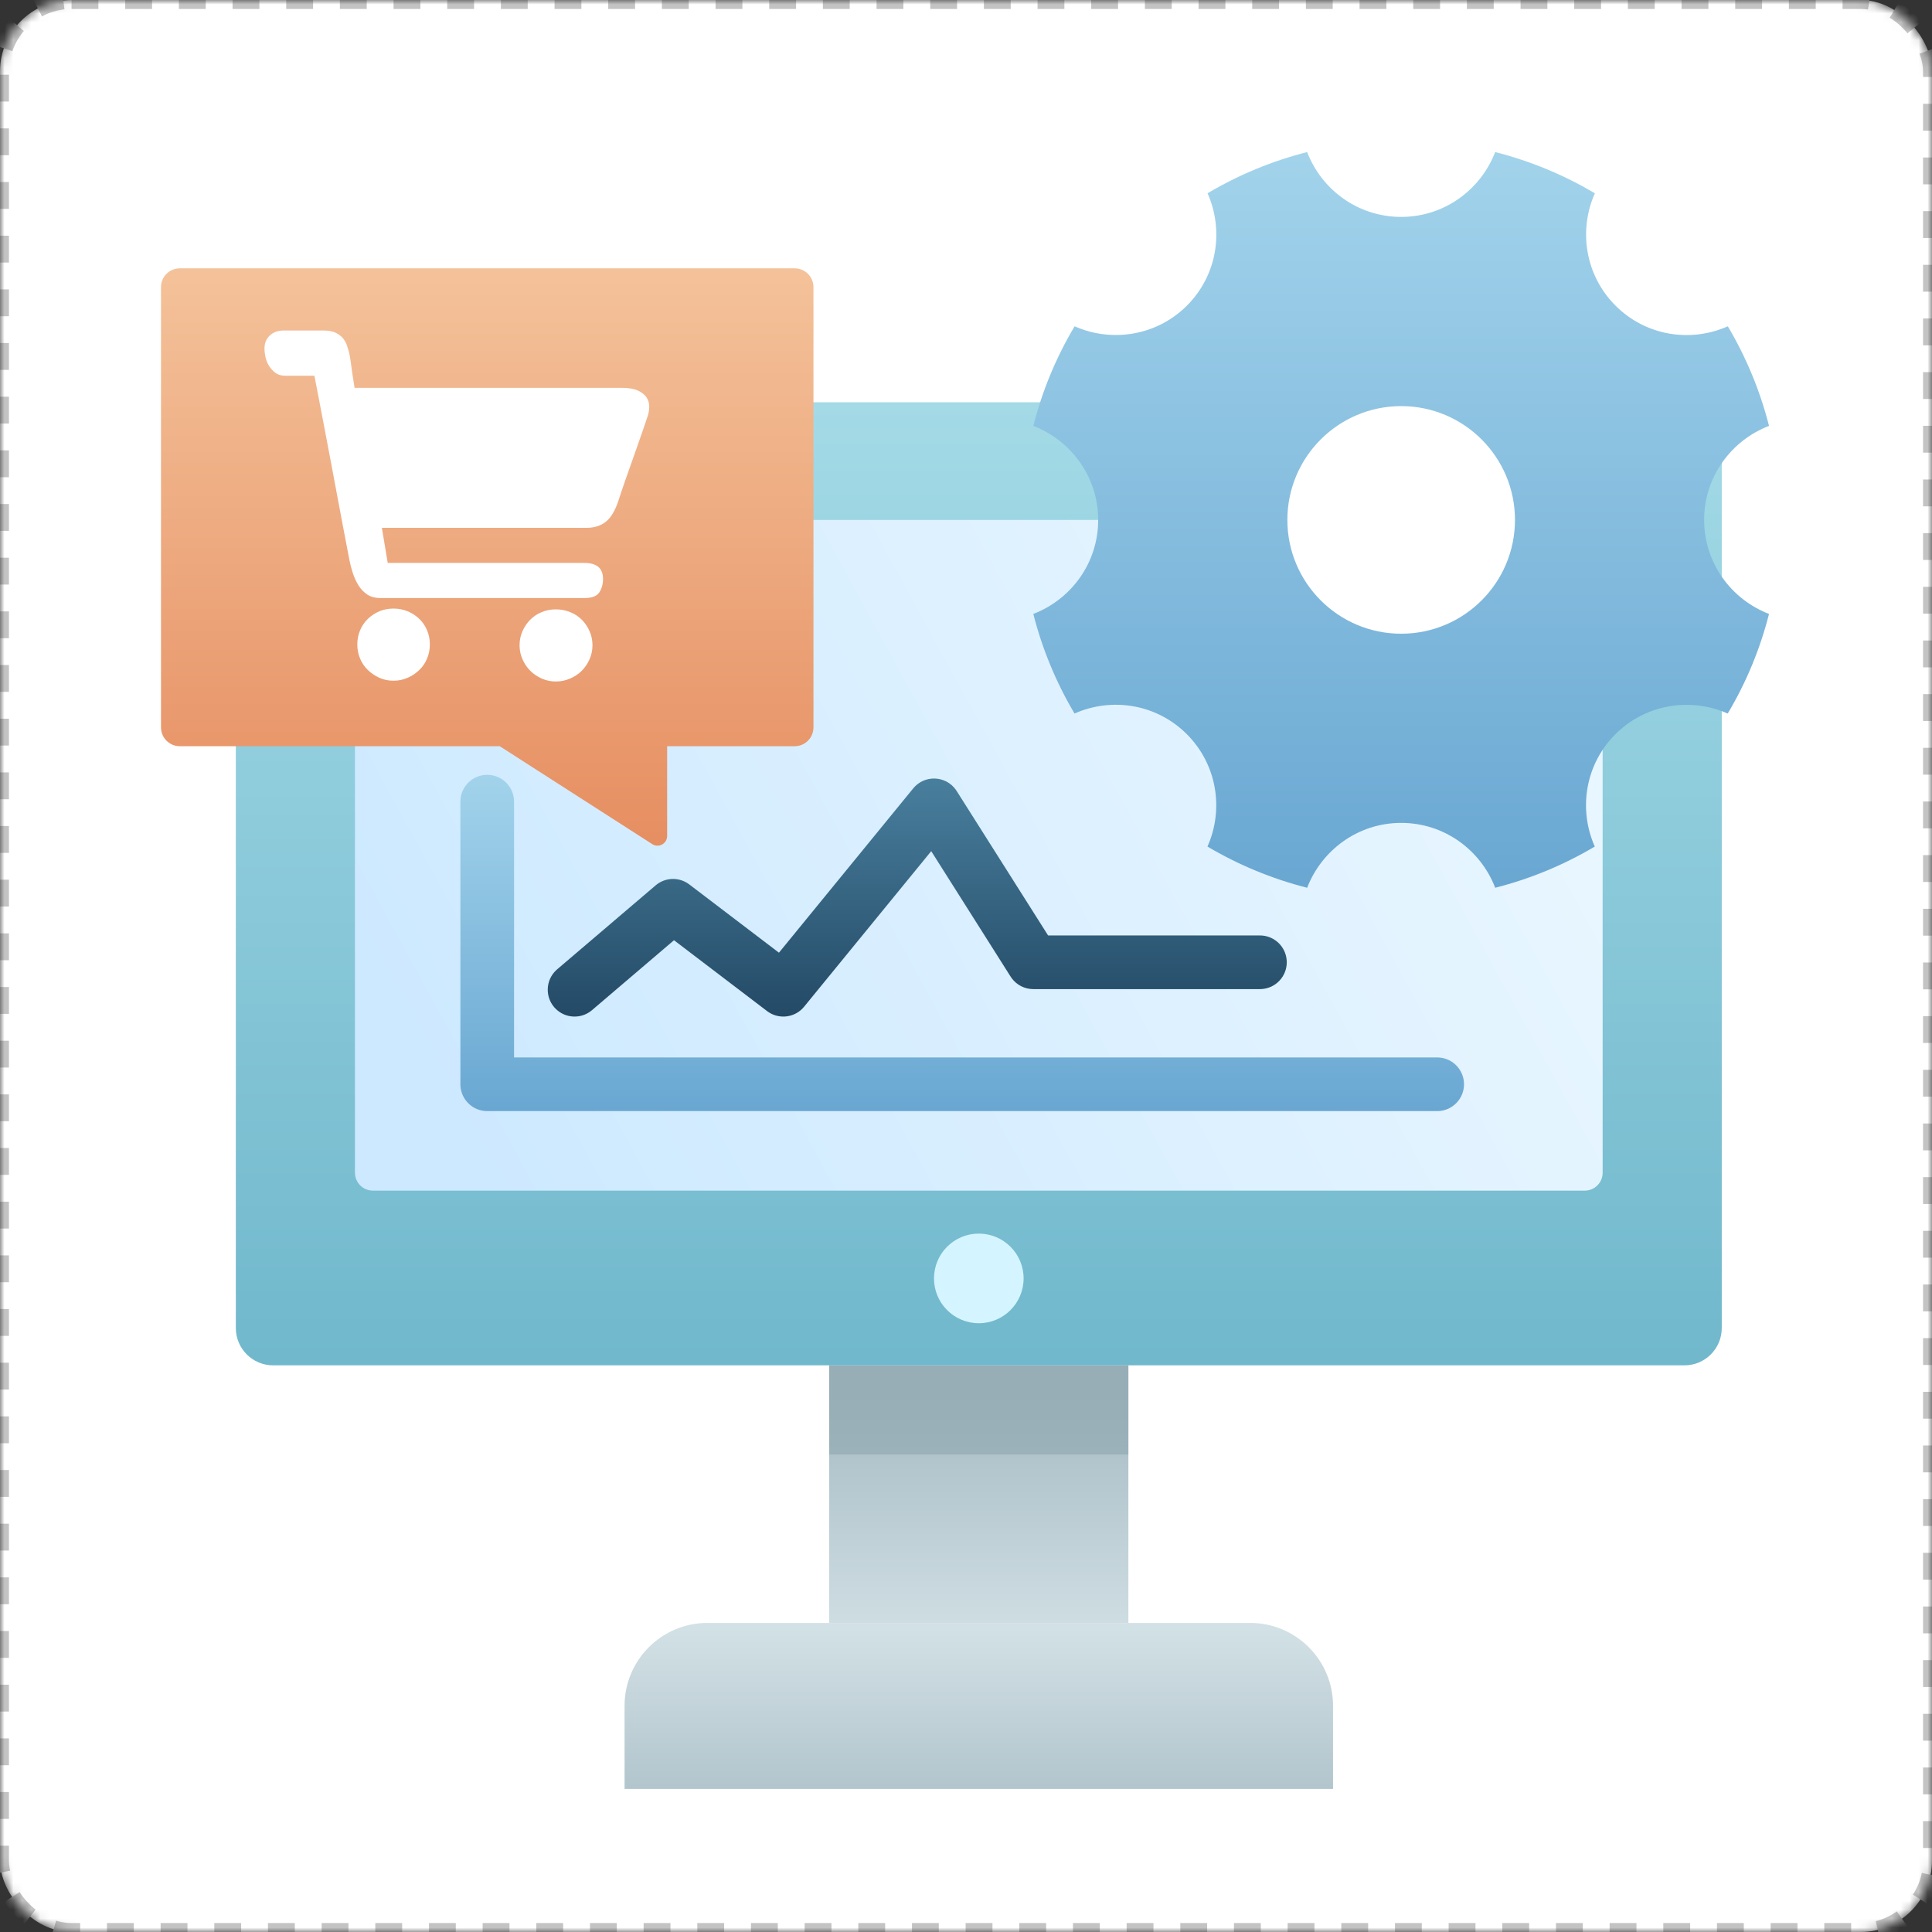 <?xml version="1.0" encoding="UTF-8"?>
<svg width="216px" height="216px" viewBox="0 0 216 216" version="1.1" xmlns="http://www.w3.org/2000/svg" xmlns:xlink="http://www.w3.org/1999/xlink">
    <rect x="0" y="0" width="216" height="216" fill="#333333" stroke="none"/>
    <title>pic-pxts</title>
    <defs>
        <rect id="path-1" x="0" y="0" width="216" height="216" rx="8"></rect>
        <mask id="mask-2" maskContentUnits="userSpaceOnUse" maskUnits="objectBoundingBox" x="0" y="0" width="216" height="216" fill="white">
            <use xlink:href="#path-1"></use>
        </mask>
        <linearGradient x1="50%" y1="9.507%" x2="50%" y2="144.38%" id="linearGradient-3">
            <stop stop-color="#A6BAC3" offset="0%"></stop>
            <stop stop-color="#E1EEF1" offset="100%"></stop>
        </linearGradient>
        <linearGradient x1="50%" y1="-42.521%" x2="50%" y2="138.5%" id="linearGradient-4">
            <stop stop-color="#E1EEF1" offset="0%"></stop>
            <stop stop-color="#A6BAC3" offset="100%"></stop>
        </linearGradient>
        <linearGradient x1="50%" y1="-3.487%" x2="50%" y2="108.874%" id="linearGradient-5">
            <stop stop-color="#A5DBE7" offset="0%"></stop>
            <stop stop-color="#6CB5CA" offset="100%"></stop>
        </linearGradient>
        <linearGradient x1="96.636%" y1="37.315%" x2="0%" y2="65.809%" id="linearGradient-6">
            <stop stop-color="#E8F6FF" offset="0%"></stop>
            <stop stop-color="#CDE9FF" offset="100%"></stop>
        </linearGradient>
        <linearGradient x1="50%" y1="0%" x2="50%" y2="100%" id="linearGradient-7">
            <stop stop-color="#F4C29A" offset="0%"></stop>
            <stop stop-color="#E68E61" offset="100%"></stop>
        </linearGradient>
        <linearGradient x1="50%" y1="0%" x2="50%" y2="100%" id="linearGradient-8">
            <stop stop-color="#A2D3EB" offset="0%"></stop>
            <stop stop-color="#69A7D2" offset="100%"></stop>
        </linearGradient>
        <linearGradient x1="50%" y1="0%" x2="50%" y2="100%" id="linearGradient-9">
            <stop stop-color="#A2D3EB" offset="0%"></stop>
            <stop stop-color="#69A7D2" offset="100%"></stop>
        </linearGradient>
        <linearGradient x1="50%" y1="0%" x2="50%" y2="100%" id="linearGradient-10">
            <stop stop-color="#49809E" offset="0%"></stop>
            <stop stop-color="#234965" offset="100%"></stop>
        </linearGradient>
    </defs>
    <g id="-" stroke="none" stroke-width="1" fill="none" fill-rule="evenodd">
        <g id="案例" transform="translate(-696, -909)">
            <g id="坪效提升" transform="translate(696, 816)">
                <g id="pic-pxts" transform="translate(0, 93)">
                    <use id="蒙版" stroke="#C3C3C3" mask="url(#mask-2)" stroke-width="2" fill="#FFFFFF" stroke-dasharray="3" xlink:href="#path-1"></use>
                    <g id="支架" transform="translate(69.827, 152.647)">
                        <polygon id="Fill-1" fill="url(#linearGradient-3)" points="22.88 28.797 56.327 28.797 56.327 2.39808173e-13 22.88 2.39808173e-13"></polygon>
                        <path d="M79.208,47.357 L-6.39488462e-13,47.357 L-6.39488462e-13,38.067 C-6.39488462e-13,32.947 4.15,28.796 9.27,28.796 L69.937,28.796 C75.057,28.796 79.208,32.947 79.208,38.067 L79.208,47.357 Z" id="Fill-2" fill="url(#linearGradient-4)"></path>
                        <polygon id="投影" fill="#8BA5AE" opacity="0.559" points="22.88 9.971 56.327 9.971 56.327 -2.23820962e-13 22.88 -2.23820962e-13"></polygon>
                    </g>
                    <g id="显示器" transform="translate(26.366, 44.977)">
                        <path d="M161.956,107.67 L4.173,107.67 C1.869,107.67 3.97903932e-13,105.802 3.97903932e-13,103.497 L3.97903932e-13,4.173 C3.97903932e-13,1.868 1.869,4.26325641e-14 4.173,4.26325641e-14 L161.956,4.26325641e-14 C164.261,4.26325641e-14 166.129,1.868 166.129,4.173 L166.129,103.497 C166.129,105.802 164.261,107.67 161.956,107.67" id="Fill-6" fill="url(#linearGradient-5)"></path>
                        <path d="M150.81,88.136 L15.32,88.136 C14.215,88.136 13.319,87.24 13.319,86.135 L13.319,15.152 C13.319,14.046 14.215,13.151 15.32,13.151 L150.81,13.151 C151.915,13.151 152.811,14.046 152.811,15.152 L152.811,86.135 C152.811,87.24 151.915,88.136 150.81,88.136" id="Fill-7" fill="url(#linearGradient-6)"></path>
                        <path d="M88.074,97.951 C88.074,100.718 85.831,102.961 83.065,102.961 C80.299,102.961 78.056,100.718 78.056,97.951 C78.056,95.184 80.299,92.942 83.065,92.942 C85.831,92.942 88.074,95.184 88.074,97.951" id="Fill-8" fill="#D4F5FF"></path>
                    </g>
                    <g id="购物车" transform="translate(18, 30)">
                        <path d="M70.845,53.427 L56.587,53.427 L56.587,63.463 C56.587,64.319 55.641,64.836 54.921,64.373 L37.871,53.427 L2.101,53.427 C0.94,53.427 1.77635684e-12,52.487 1.77635684e-12,51.326 L1.77635684e-12,2.101 C1.77635684e-12,0.94 0.94,-2.06057393e-13 2.101,-2.06057393e-13 L70.845,-2.06057393e-13 C72.005,-2.06057393e-13 72.946,0.94 72.946,2.101 L72.946,51.326 C72.946,52.487 72.005,53.427 70.845,53.427" id="Fill-1" fill="url(#linearGradient-7)"></path>
                        <path d="M51.467,13.359 C52.281,13.359 52.913,13.467 53.363,13.686 C53.814,13.904 54.134,14.172 54.323,14.493 C54.512,14.812 54.599,15.154 54.585,15.517 C54.57,15.88 54.519,16.193 54.432,16.455 C54.344,16.716 54.163,17.254 53.887,18.068 C53.611,18.881 53.298,19.776 52.949,20.75 C52.601,21.723 52.259,22.69 51.925,23.649 C51.591,24.608 51.336,25.364 51.162,25.917 C50.784,27.079 50.304,27.885 49.723,28.337 C49.141,28.787 48.429,29.012 47.586,29.012 L46.104,29.012 L43.27,29.012 L39.563,29.012 L35.508,29.012 L24.695,29.012 L25.349,32.936 L47.324,32.936 C48.72,32.936 49.418,33.532 49.418,34.724 C49.418,35.305 49.279,35.807 49.003,36.228 C48.727,36.65 48.182,36.861 47.368,36.861 L45.275,36.861 L41.22,36.861 L36.206,36.861 L31.104,36.861 L26.919,36.861 L24.52,36.861 C23.939,36.861 23.452,36.73 23.06,36.468 C22.667,36.207 22.34,35.865 22.078,35.444 C21.817,35.022 21.606,34.564 21.446,34.07 C21.286,33.576 21.163,33.111 21.076,32.674 C21.047,32.501 20.967,32.079 20.836,31.411 C20.705,30.742 20.545,29.906 20.356,28.903 C20.167,27.9 19.957,26.781 19.724,25.546 C19.491,24.31 19.259,23.068 19.026,21.818 C18.474,18.881 17.849,15.612 17.152,12.007 L13.881,12.007 C13.445,12.007 13.082,11.898 12.791,11.68 C12.5,11.462 12.26,11.201 12.071,10.895 C11.883,10.589 11.752,10.263 11.679,9.914 C11.607,9.565 11.57,9.246 11.57,8.955 C11.57,8.374 11.766,7.894 12.159,7.516 C12.551,7.138 13.082,6.949 13.75,6.949 L14.71,6.949 L15.582,6.949 L16.672,6.949 L18.154,6.949 C18.736,6.949 19.201,7.037 19.55,7.211 C19.898,7.385 20.175,7.603 20.378,7.865 C20.581,8.127 20.727,8.403 20.814,8.693 C20.901,8.984 20.974,9.231 21.032,9.434 C21.09,9.667 21.148,9.994 21.206,10.416 C21.264,10.837 21.323,11.266 21.381,11.702 C21.468,12.225 21.555,12.777 21.642,13.359 L51.467,13.359 Z M44.142,38.126 C44.694,38.126 45.224,38.227 45.733,38.43 C46.242,38.633 46.678,38.918 47.041,39.281 C47.405,39.644 47.695,40.073 47.913,40.567 C48.131,41.061 48.24,41.585 48.24,42.136 C48.24,42.689 48.131,43.213 47.913,43.707 C47.695,44.201 47.405,44.63 47.041,44.993 C46.678,45.356 46.242,45.647 45.733,45.865 C45.224,46.083 44.694,46.192 44.142,46.192 C43.589,46.192 43.066,46.083 42.572,45.865 C42.078,45.647 41.649,45.356 41.285,44.993 C40.922,44.63 40.632,44.201 40.414,43.707 C40.196,43.213 40.087,42.689 40.087,42.136 C40.087,41.585 40.196,41.061 40.414,40.567 C40.632,40.073 40.922,39.644 41.285,39.281 C41.649,38.918 42.078,38.633 42.572,38.43 C43.066,38.227 43.589,38.126 44.142,38.126 L44.142,38.126 Z M26.003,38.038 C26.555,38.038 27.078,38.139 27.572,38.343 C28.067,38.546 28.503,38.83 28.881,39.193 C29.259,39.557 29.549,39.986 29.753,40.48 C29.956,40.974 30.058,41.497 30.058,42.049 C30.058,42.602 29.956,43.125 29.753,43.619 C29.549,44.113 29.259,44.542 28.881,44.905 C28.503,45.269 28.067,45.559 27.572,45.777 C27.078,45.996 26.555,46.104 26.003,46.104 C25.422,46.104 24.891,45.996 24.411,45.777 C23.932,45.559 23.503,45.269 23.125,44.905 C22.747,44.542 22.456,44.113 22.253,43.619 C22.05,43.125 21.947,42.602 21.947,42.049 C21.947,41.497 22.05,40.974 22.253,40.48 C22.456,39.986 22.747,39.557 23.125,39.193 C23.503,38.83 23.932,38.546 24.411,38.343 C24.891,38.139 25.422,38.038 26.003,38.038 L26.003,38.038 Z" id="Fill-12" fill="#FFFFFF"></path>
                    </g>
                    <g id="设置" transform="translate(115.526, 17)">
                        <path d="M75.001,41.127 C75.001,36.316 78.022,32.24 82.253,30.615 C81.244,26.649 79.683,22.913 77.645,19.48 C73.496,21.325 68.483,20.572 65.087,17.167 C61.69,13.77 60.938,8.748 62.783,4.608 C59.34,2.57 55.604,1.01 51.638,3.97903932e-13 C50.004,4.232 45.928,7.252 41.126,7.252 C36.316,7.252 32.24,4.232 30.615,3.97903932e-13 C26.649,1.01 22.913,2.57 19.48,4.608 C21.325,8.758 20.572,13.77 17.176,17.167 C13.779,20.564 8.757,21.316 4.617,19.48 C2.57,22.913 1.009,26.649 -1.52056145e-12,30.615 C4.231,32.249 7.252,36.325 7.252,41.127 C7.252,45.938 4.231,50.013 -1.52056145e-12,51.638 C1.009,55.604 2.57,59.34 4.608,62.773 C8.757,60.928 13.77,61.681 17.167,65.087 C20.563,68.483 21.316,73.505 19.471,77.646 C22.913,79.684 26.649,81.244 30.615,82.254 C32.25,78.022 36.325,75.001 41.126,75.001 C45.937,75.001 50.013,78.022 51.638,82.254 C55.604,81.244 59.34,79.684 62.773,77.646 C60.928,73.496 61.681,68.483 65.078,65.087 C68.474,61.69 73.496,60.938 77.636,62.773 C79.683,59.34 81.244,55.604 82.253,51.638 C78.022,50.013 75.001,45.938 75.001,41.127" id="Fill-10" fill="url(#linearGradient-8)"></path>
                        <path d="M41.127,53.85 C34.103,53.85 28.404,48.151 28.404,41.127 C28.404,34.103 34.103,28.404 41.127,28.404 C48.151,28.404 53.85,34.103 53.85,41.127 C53.85,48.151 48.151,53.85 41.127,53.85" id="Fill-11" fill="#FFFFFF"></path>
                    </g>
                    <g id="统计表" transform="translate(51.473, 86.627)" fill-rule="nonzero">
                        <path d="M3,-2.27373675e-13 C4.598,-2.27373675e-13 5.904,1.249 5.995,2.824 L6,3 L6,31.596 L109.206,31.596 C110.804,31.596 112.11,32.845 112.201,34.42 L112.206,34.596 C112.206,36.194 110.957,37.5 109.382,37.591 L109.206,37.596 L3,37.596 C1.402,37.596 0.096,36.347 0.005,34.772 L-8.52651283e-13,34.596 L-8.52651283e-13,3 C-8.52651283e-13,1.343 1.343,-2.27373675e-13 3,-2.27373675e-13 Z" id="Stroke-13" fill="url(#linearGradient-9)"></path>
                        <path d="M50.626,1.514 C51.88,-0.02 54.231,0.07 55.374,1.646 L55.484,1.808 L65.704,17.956 L89.389,17.957 C90.987,17.957 92.293,19.206 92.384,20.781 L92.389,20.957 C92.389,22.555 91.14,23.861 89.565,23.952 L89.389,23.957 L64.052,23.957 C63.092,23.957 62.195,23.498 61.632,22.731 L61.517,22.562 L52.639,8.533 L38.427,25.926 C37.445,27.127 35.719,27.375 34.444,26.526 L34.287,26.414 L23.881,18.491 L14.712,26.31 C13.499,27.344 11.702,27.244 10.61,26.114 L10.482,25.974 C9.449,24.761 9.548,22.964 10.678,21.872 L10.819,21.744 L21.828,12.358 C22.851,11.486 24.32,11.406 25.428,12.138 L25.591,12.254 L35.615,19.884 L50.626,1.514 Z" id="Stroke-14" fill="url(#linearGradient-10)"></path>
                    </g>
                </g>
            </g>
        </g>
    </g>
</svg>